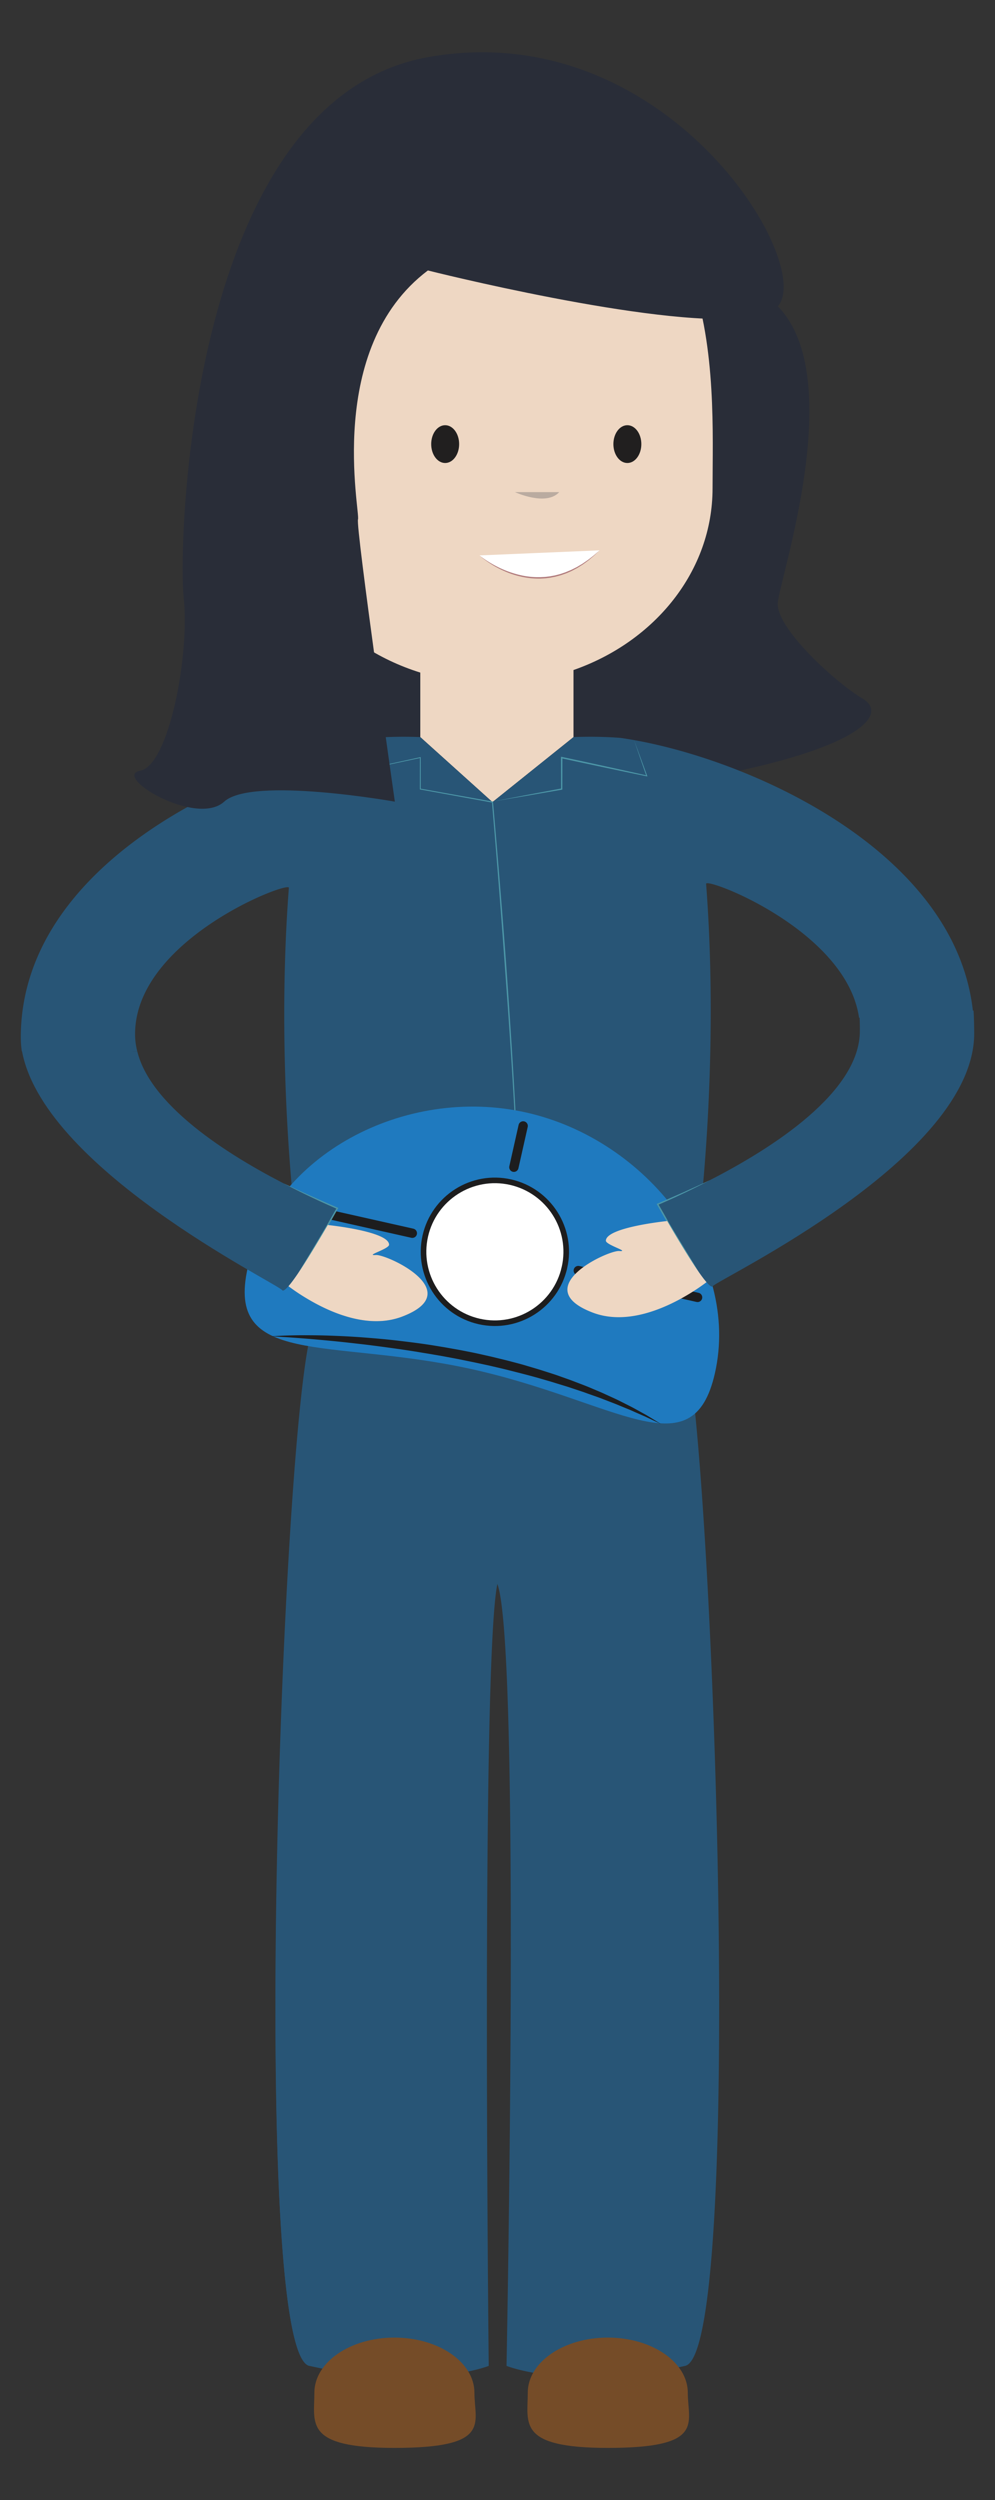 <svg xmlns="http://www.w3.org/2000/svg" viewBox="0 0 665.114 1669.814"><rect x="0" y="0" width="665.114" height="1669.814" fill="#333333" stroke="none"/><path fill="#292D38" d="M519.927 204.6s-150.943-35.668-172.15 0c-21.215 35.644 9.18 138.288 35.58 130.924 26.413-7.325 121.492-9.684 121.492-9.684"/><path fill="#292D38" d="M210.582 402.456S160.847 586.8 494.14 514.75c82.347-17.787 99.285-38.328 82.347-48.252-16.943-9.917-58.124-46.872-56.559-64.043 1.57-17.19 46.694-150.384 0-197.856"/><path fill="#EED7C3" d="M476.316 326.17c0 55.162-38.516 102.335-92.96 121.334-16.637 5.899-34.793 9.079-53.767 9.079-17.07 0-33.426-2.55-48.64-7.375-57.104-17.834-98.087-66.18-98.087-123.037 0-72.029-22.108-220.453 146.727-225.515 157.185-4.709 146.727 153.486 146.727 225.515z"/><path fill="none" stroke="#EB008B" stroke-width=".988" stroke-miterlimit="10" d="M332.447 897.518c59.284-3.334 117.385-9.019 122.043-13.512"/><path fill="#EED7C3" d="M383.356 442.952V492.3l-53.589 42.94-.892.17-47.926-43.11v-47.632c15.214 4.82 31.57 7.36 48.64 7.36 18.974 0 37.13-3.168 53.767-9.076z"/><path fill="#285576" d="M650.773 679.712h-76.538c-8.376-58.373-102.576-94.088-102.233-89.41 5.508 71.912 2.905 144.958-1.993 200.192-17.64 8.798-30.376 13.827-30.376 13.827s2.567 4.627 6.364 11.19c0 0-40.8 4.132-40.988 13.113-.099 2.858 16.51 7.47 8.935 6.907-7.544-.6-61.429 24.482-17.682 41.136 22.588 8.59 48.066-2.63 64.135-12.323-2.223 11.214-4.318 18.16-5.888 19.676 20.59 29.659 45.218 686.848 3.468 696.112-76.98 17.082-119.392 0-119.392 0s9.512-481.024-6.12-522.231c-10.937 53.044-5.771 522.231-5.771 522.231s-42.83 17.082-119.849 0c-27.635-6.136-26.192-296.201-16.078-500.24v-.035c.244-4.423.432-8.786.677-13.138 5.076-97.012 12.116-171.913 18.715-182.47a.607.607 0 01-.31-.229l22.954-390.298c9.504-.863 15.886-.903 16.784-.903h.094c16.694-1.3 31.277-.52 31.277-.52l47.935 43.134.334.268.578-.46 53.58-42.941s14.579-.78 31.273.52c2.951.42 6.034.902 9.183 1.48 8.282 1.459 17.057 3.416 26.245 5.848 82.244 21.874 193.233 82.23 200.687 179.564z"/><path fill="#285576" d="M241.263 496.964L231.144 819.84c-6.763-1.142-12.04-1.68-12.04-1.68 3.806-6.55 6.372-11.177 6.372-11.177s-12.741-5.028-30.38-13.829c-4.893-55.231-7.51-128.282-1.998-200.203.339-4.937-105.213 35.367-102.76 99.92.16 3.13.64 6.28 1.439 9.372H14.618a61.728 61.728 0 01-.714-9.372c0-103.492 115.957-167.425 201.115-190.06 9.184-2.432 17.968-4.39 26.244-5.847zM204.716 867.002c6.787 4.133 15.294 8.523 24.563 11.542l-22.433 701.588c-41.736-9.264-16.84-663.793 3.75-693.45-1.574-1.524-3.67-8.457-5.88-19.68z"/><path fill="#4C96A7" d="M232.785 493.735l-8.628 24.5-.111-.126 56.847-12.406.326-.071v.335l.027 21.02-.244-.291 48.256 8.651.27.049.024.273c2.675 30.078 5.136 60.171 7.452 90.277 1.171 15.053 2.218 30.114 3.243 45.177 1.02 15.063 1.985 30.13 2.883 45.201 1.787 30.142 3.338 60.302 4.25 90.486.448 15.092.734 30.192.525 45.293-.111 7.548-.304 15.1-.824 22.633-.252 3.767-.607 7.528-1.12 11.269-.148.932-.273 1.868-.44 2.797-.19.924-.344 1.857-.566 2.774-.254.91-.423 1.843-.769 2.724-.165.442-.285.902-.489 1.328l-.629 1.268.62-1.273c.2-.426.316-.887.478-1.33.339-.882.5-1.817.748-2.726.214-.918.36-1.851.544-2.776.16-.929.278-1.865.42-2.798.483-3.74.81-7.502 1.034-11.268.463-7.532.6-15.08.653-22.626.07-15.093-.272-30.185-.742-45.272-.99-30.173-2.619-60.323-4.483-90.455a5577.711 5577.711 0 00-3-45.187l-3.285-45.167c-2.238-30.108-4.622-60.207-7.219-90.285l.294.322-48.233-8.775-.245-.045v-.247l.028-21.02.326.263-56.92 12.067-.17.036.059-.163 8.81-24.436z"/><path fill="#1F7ABF" d="M477.928 916.969c-14.86 66.163-66.146 18.302-164.629-2.987-93.947-20.282-162.585-1.055-147.714-67.223 16.891-75.15 104.907-121.987 186.136-103.742 81.23 18.26 143.108 98.8 126.207 173.952z"/><path fill="#FFF" stroke="#1D1D1E" stroke-width="3.739" stroke-miterlimit="10" d="M377.33 846.494c-5.78 25.713-31.286 41.85-56.981 36.095-25.69-5.786-41.834-31.29-36.072-57.008 5.79-25.67 31.288-41.822 56.987-36.055 25.685 5.8 41.848 31.292 36.067 56.968z"/><path fill="none" stroke="#1D1D1E" stroke-width="6.235" stroke-linecap="round" stroke-linejoin="bevel" stroke-miterlimit="10" d="M386.566 848.587l79.735 17.921M343.505 779.576l6.2-27.589"/><path fill="#1D1D1E" d="M181.212 892.492l3.029-.193c1.977-.109 4.879-.279 8.574-.366 3.696-.092 8.186-.187 13.337-.146 5.15.03 10.965.1 17.3.377 6.338.226 13.201.596 20.45 1.156 7.247.561 14.892 1.21 22.77 2.16 7.878.94 16.022 1.944 24.247 3.306l6.193 1.016 6.215 1.11c4.157.717 8.309 1.564 12.466 2.378 4.152.843 8.276 1.827 12.398 2.73 4.1 1.005 8.195 1.957 12.234 3.002 4.031 1.078 8.051 2.065 11.961 3.274 3.922 1.163 7.807 2.269 11.583 3.513 3.786 1.209 7.52 2.358 11.112 3.685l5.347 1.894c1.758.632 3.475 1.317 5.179 1.96 3.403 1.3 6.721 2.536 9.868 3.901 3.15 1.354 6.225 2.572 9.1 3.93 2.887 1.331 5.673 2.556 8.282 3.81l7.344 3.693c2.316 1.132 4.424 2.313 6.376 3.393l5.36 2.97c3.194 1.869 5.648 3.43 7.342 4.451l2.587 1.585-10.497-4.933-5.59-2.452c-2.04-.873-4.198-1.915-6.587-2.852l-7.548-3.098-8.432-3.256c-2.92-1.172-6.042-2.195-9.233-3.345-1.606-.547-3.207-1.185-4.874-1.726l-5.058-1.686c-1.713-.563-3.436-1.166-5.202-1.715l-5.367-1.644c-1.814-.538-3.628-1.138-5.481-1.68l-5.614-1.629c-7.54-2.222-15.43-4.166-23.427-6.204-4.003-1-8.065-1.907-12.13-2.866-4.087-.861-8.177-1.79-12.291-2.602-4.11-.842-8.212-1.716-12.324-2.462l-6.148-1.152-6.127-1.06a317.37 317.37 0 00-6.086-1.013l-6.027-1.006c-4.003-.612-7.955-1.246-11.855-1.788-7.797-1.09-15.343-2.117-22.515-2.977-7.176-.82-13.965-1.605-20.245-2.216-6.28-.613-12.044-1.133-17.158-1.56-5.115-.399-9.579-.75-13.259-.992l-8.549-.532-3.03-.143z"/><path fill="none" stroke="#1D1D1E" stroke-width="6.235" stroke-linecap="round" stroke-linejoin="bevel" stroke-miterlimit="10" d="M195.89 805.738l79.734 17.914"/><path fill="#285576" d="M651.21 690.237c0 83.187-171.12 164.011-174.738 168.789-.62.844-2.134-.3-4.188-2.68-2.317-2.624-5.316-6.863-8.559-11.796 2.247-14.779 4.427-33.182 6.284-54.056 39.324-19.632 103.08-57.83 104.738-100.257.141-3.579-.047-11.88-.512-15.282h76.538c.291 3.474.437 11.703.437 15.282z"/><path fill="#4C96A7" d="M329.767 535.24l22.803-4.39 22.824-4.267-.349.418-.05-21.013-.001-.585.575.121c9.487 1.992 18.952 4.09 28.426 6.137l14.206 3.101 14.194 3.157-.335.381c-2.798-7.981-5.485-16.002-8.233-24 2.924 7.936 5.908 15.85 8.781 23.805l.177.488-.512-.106-14.238-2.951-14.226-3.006c-9.48-2.024-18.97-3.999-28.439-6.079l.574-.463-.05 21.013v.357l-.35.061-22.877 3.971-22.9 3.85z"/><path fill="#285576" d="M467.603 850.263c-5.993-9.12-16.765-26.405-21.625-34.761-3.802-6.554-6.368-11.18-6.368-11.18s16.971-7.164 34.605-15.95"/><path fill="#4C96A7" d="M467.603 850.263a327.55 327.55 0 01-3.776-5.57l-3.704-5.616-7.246-11.34a592.122 592.122 0 01-7.004-11.496 782.484 782.484 0 01-6.667-11.69l-.255-.456.478-.202a589.567 589.567 0 008.74-3.77l8.715-3.84 8.678-3.924 8.653-3.987a387.526 387.526 0 01-8.477 4.356c-2.836 1.434-5.707 2.794-8.575 4.162-2.873 1.357-5.742 2.723-8.646 4.014a590.683 590.683 0 01-8.726 3.845l.223-.657 3.354 5.83 3.307 5.85c2.246 3.873 4.576 7.703 6.899 11.537l6.986 11.492 7.043 11.462z"/><path fill="#EED7C3" d="M472.265 856.347a132.146 132.146 0 01-11.877 7.997c-16.074 9.693-41.557 20.912-64.154 12.323-43.733-16.654 10.152-41.736 17.69-41.136 7.577.54-9.023-4.05-8.924-6.907.183-8.981 40.978-13.122 40.978-13.122 4.86 8.356 11.74 19.916 17.747 29.048 3.215 4.933 6.223 9.172 8.54 11.797z"/><path fill="#754C28" d="M317.134 1598.046c0 20.374 11.938 36.861-53.49 36.861-60.573 0-53.495-16.487-53.495-36.861 0-20.337 23.951-36.815 53.495-36.815 29.54 0 53.49 16.478 53.49 36.815zM459.759 1598.046c0 20.374 11.938 36.861-53.476 36.861-60.573 0-53.49-16.487-53.49-36.861 0-20.337 23.956-36.815 53.49-36.815 29.539 0 53.476 16.478 53.476 36.815z"/><path fill="#285576" d="M201.38 847.227c-3.239 4.918-6.232 9.164-8.564 11.799-2.049 2.343-3.572 3.501-4.178 2.66-3.473-4.576-162.448-82.27-174.33-162.037l77.469 2.594c9.55 38.662 66.899 72.736 103.319 90.911 1.86 20.882 4.051 39.282 6.284 54.073zM268.843 879.327c-12.977 4.921-26.964 3.313-39.564-.782l1.865-58.705c12.018 1.936 28.811 5.694 28.952 11.45.094 2.875-16.506 7.44-8.94 6.894 7.553-.592 61.429 24.484 17.687 41.143z"/><path fill="#285576" d="M198.771 851.095c5.993-9.123 15.477-24.571 20.341-32.935 3.812-6.55 6.378-11.176 6.378-11.176s-18.024-7.692-35.649-16.507"/><path fill="#4C96A7" d="M198.771 851.095l3.376-5.495 3.342-5.513c2.236-3.67 4.45-7.353 6.64-11.05a727.386 727.386 0 006.567-11.088 886.7 886.7 0 016.39-11.195l.222.657c-3.009-1.307-6-2.64-8.985-3.988-2.991-1.336-5.947-2.75-8.908-4.151-2.955-1.413-5.913-2.82-8.837-4.298a397.545 397.545 0 01-8.737-4.497l8.914 4.128 8.94 4.06 8.976 3.979a674.618 674.618 0 009.001 3.912l.477.203-.255.454a872.222 872.222 0 01-6.393 11.205 664.795 664.795 0 01-6.665 11.049 1036.831 1036.831 0 01-6.905 10.897c-1.16 1.81-2.354 3.599-3.54 5.392a281.376 281.376 0 01-3.62 5.339z"/><path fill="#EED7C3" d="M192.835 859.026a132.967 132.967 0 0011.881 7.976c16.05 9.7 41.534 20.91 64.127 12.325 43.742-16.659-10.124-41.735-17.686-41.143-7.567.545 9.033-4.019 8.94-6.895-.203-8.977-40.985-13.129-40.985-13.129-4.864 8.364-11.745 19.92-17.732 29.067-3.239 4.918-6.232 9.164-8.545 11.799z"/><path fill="#292D38" d="M286.011 180.64s151.64 38.168 212.033 31.72c10.434-1.123 18.151-3.568 21.883-7.76C545.278 176.067 445.16 9.647 286.011 38.185 126.876 66.699 118.755 361.493 122.816 399.52c4.06 38.051-9.913 111.6-29.084 115.231-19.17 3.636 37.506 37.689 56.122 20.659 18.617-17.024 114.086 0 114.086 0S237.621 351.313 239.3 346.895c1.691-4.415-22.353-114.14 46.712-166.255z"/><path fill="#211F1F" d="M306.917 296.618c0 6.97-4.188 12.617-9.344 12.617-5.165 0-9.338-5.647-9.338-12.617 0-6.984 4.173-12.631 9.338-12.631 5.156 0 9.344 5.647 9.344 12.63zM428.71 296.618c0 6.97-4.182 12.617-9.343 12.617-5.16 0-9.343-5.647-9.343-12.617 0-6.984 4.183-12.631 9.343-12.631s9.344 5.647 9.344 12.63z"/><path fill="#BAABA0" d="M344.21 328.664s20.817 9.69 29.624 0"/><g><path fill="#FFF" d="M320.509 370.952s40.11 35.968 80.246-3.381"/><path fill="#B27D7E" d="M320.509 370.952s1.064.899 3.058 2.289c1.988 1.394 4.923 3.259 8.624 5.149 1.843.96 3.897 1.884 6.103 2.766 2.21.878 4.594 1.651 7.084 2.355 2.504.646 5.117 1.242 7.816 1.544 2.69.372 5.452.46 8.203.4 1.373-.09 2.755-.08 4.113-.285l2.04-.239c.674-.104 1.34-.247 2.007-.367.663-.138 1.336-.225 1.984-.402l1.94-.511c1.298-.298 2.523-.783 3.75-1.189 1.24-.374 2.379-.955 3.538-1.408 1.167-.443 2.236-1.033 3.3-1.558l1.57-.79 1.466-.872c.95-.587 1.915-1.086 2.76-1.69 1.697-1.195 3.313-2.213 4.614-3.295 1.328-1.046 2.52-1.921 3.403-2.757l2.873-2.521-2.745 2.664c-.853.874-2.01 1.798-3.301 2.901-1.263 1.143-2.844 2.233-4.534 3.47-.838.629-1.797 1.156-2.743 1.773l-1.46.916-1.567.839c-1.065.558-2.135 1.182-3.306 1.66-1.16.499-2.321 1.076-3.575 1.474-1.244.422-2.486.925-3.804 1.239l-1.97.536c-.659.185-1.342.28-2.017.426-.678.128-1.356.279-2.042.39l-2.075.261c-1.384.218-2.791.224-4.191.322-2.806.038-5.618-.075-8.35-.474-2.742-.33-5.391-.956-7.925-1.632a60.675 60.675 0 01-7.128-2.516c-2.208-.945-4.256-1.927-6.09-2.94-1.848-.983-3.472-2.009-4.893-2.94a69.216 69.216 0 01-3.585-2.544c-1.938-1.48-2.945-2.444-2.945-2.444z"/></g></svg>